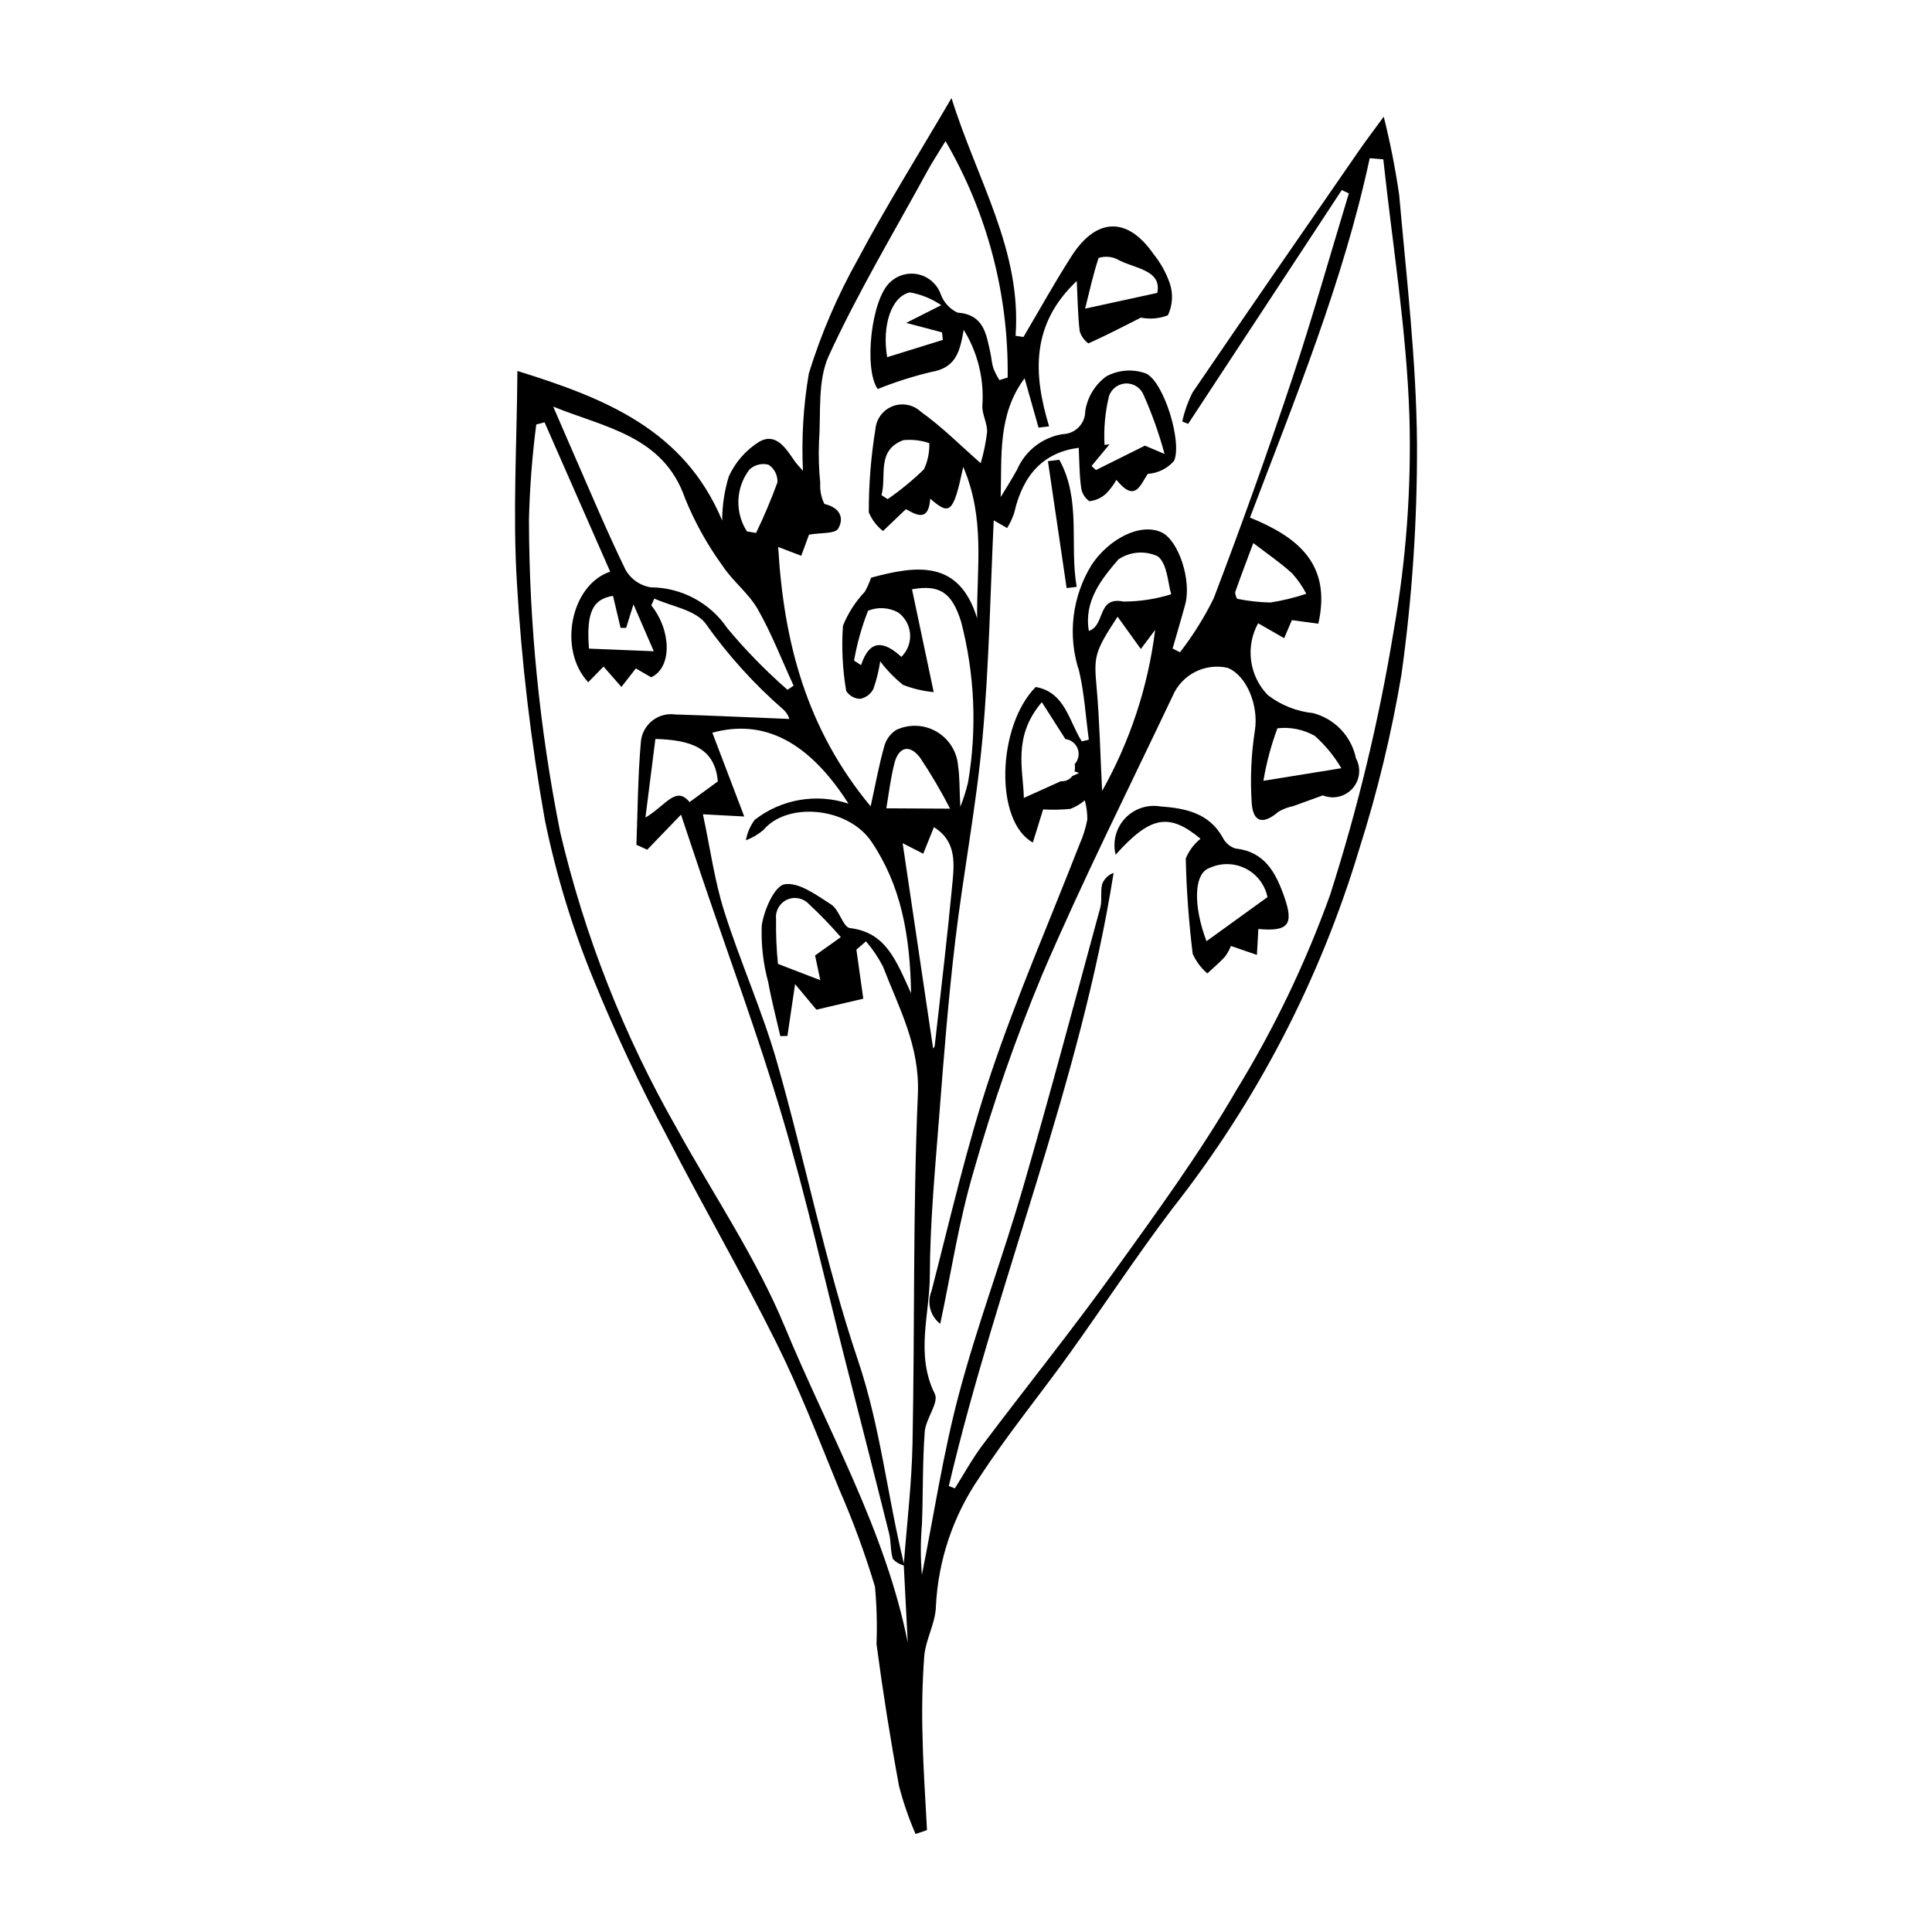 <?xml version="1.0" encoding="UTF-8"?>
<!-- Uploaded to: ICON Repo, www.iconrepo.com, Generator: ICON Repo Mixer Tools -->
<svg fill="#000000" width="800px" height="800px" version="1.1" viewBox="144 144 512 512" xmlns="http://www.w3.org/2000/svg">
 <g>
  <path d="m514.8 195.7c-1.008-6.992-2.375-13.93-4.098-20.781-3.012 4.125-4.801 6.461-6.473 8.883-14.762 21.367-29.555 42.711-44.172 64.18-1.242 2.445-2.164 5.043-2.742 7.723l1.551 0.629c13.57-20.652 27.137-41.305 40.707-61.961l1.887 0.867c-5.031 16.555-9.715 33.23-15.191 49.641-6.473 19.391-13.359 38.641-20.656 57.75v-0.004c-2.484 5.027-5.465 9.793-8.898 14.227l-1.961-0.988c1.117-3.898 2.281-7.781 3.336-11.695 1.742-6.453-1.805-17.078-6.32-19.121-5.707-2.582-13.953 1.859-18.465 8.613l0.004-0.004c-5.223 8.453-6.441 18.785-3.324 28.219 1.383 5.926 1.742 12.09 2.562 18.145l-1.863 0.445c-3.434-5.379-4.398-13.016-12.215-14.41-10.168 10.27-11.035 35.531-0.754 41.215 1.012-3.262 1.965-6.332 2.727-8.781v0.004c2.402 0.148 4.812 0.105 7.211-0.133 1.398-0.527 2.695-1.297 3.828-2.269 0.457 1.66 0.684 3.375 0.668 5.094-0.434 2.246-1.117 4.434-2.043 6.519-7.922 20.344-16.68 40.41-23.602 61.086-6.273 18.746-10.68 38.125-15.633 57.297l0.004 0.004c-1.305 3.098-0.359 6.68 2.297 8.734 2.852-13.344 4.941-27.242 8.895-40.586v-0.004c5.039-17.711 11.113-35.113 18.191-52.117 10.688-24.898 22.863-49.16 34.492-73.652v-0.004c2.414-5.688 8.543-8.836 14.574-7.488 5.258 2.133 8.23 10.27 7.242 16.531-0.996 6.363-1.281 12.82-0.855 19.246 0.352 5.269 3.066 5.82 7.098 2.356 1.207-0.711 2.527-1.211 3.898-1.484 2.012-0.727 4.023-1.457 7.863-2.848h0.004c2.738 1.117 5.883 0.383 7.852-1.824 1.969-2.211 2.332-5.418 0.91-8.012-0.59-2.856-1.965-5.492-3.973-7.609-2.008-2.113-4.57-3.625-7.391-4.359-4.375-0.449-8.539-2.109-12.016-4.797-2.402-2.481-3.945-5.668-4.402-9.09s0.195-6.898 1.863-9.926c2.336 1.34 4.414 2.535 6.894 3.961 0.844-1.969 1.449-3.383 2.047-4.789 2.379 0.32 4.734 0.637 7.008 0.945 3.574-15.812-5.438-22.961-18.113-28.117 11.949-31.52 24.68-62.402 31.734-95.238 1.199 0.102 2.402 0.203 3.602 0.305 2.441 22.734 6.188 45.43 6.918 68.223 0.531 18.91-0.855 37.824-4.129 56.453-3.898 23.832-9.555 47.348-16.926 70.344-6.465 17.961-14.746 35.215-24.707 51.496-9.73 16.805-21.266 32.613-32.633 48.41-11.188 15.547-23.211 30.488-34.734 45.797-2.719 3.613-4.898 7.633-7.328 11.469l-1.609-0.602c12.824-54.543 34.836-106.67 43.672-162.49-1.438 0.5-2.562 1.633-3.062 3.07-0.457 1.992 0.051 4.219-0.48 6.172-6.746 24.805-13.352 49.656-20.52 74.34-5.32 18.316-12.07 36.23-16.961 54.648-4.168 15.691-6.59 31.848-9.785 47.797h0.004c-0.383-4.508-0.375-9.043 0.023-13.551 0.297-8.125 0.129-16.273 0.727-24.371 0.254-3.453 3.82-7.727 2.676-10.031-5.195-10.461-1.359-21.008-1.324-31.395 0.051-14.066 1.391-28.141 2.481-42.188 1.195-15.426 2.398-30.863 4.219-46.223 2.133-18.027 5.617-35.91 7.254-53.969 1.773-19.59 2.09-39.312 2.981-57.738 0.84 0.484 2.199 1.266 3.559 2.047v-0.004c0.762-1.258 1.387-2.598 1.859-3.992 2.324-10.293 7.91-16.082 17.109-17.273 0.172 3.473 0.148 6.953 0.613 10.367h-0.004c0.152 1.523 0.957 2.906 2.207 3.789 1.676-0.18 3.246-0.902 4.477-2.055 1.047-1.082 1.953-2.293 2.688-3.609 4.949 6.09 6.242 1.512 8.309-1.582h-0.004c2.695-0.164 5.207-1.41 6.973-3.449 2.211-4.953-2.688-20.961-7.445-23.16l-0.004 0.004c-3.453-1.262-7.285-0.98-10.52 0.777-2.988 2.195-4.988 5.484-5.562 9.152 0.027 3.336-2.633 6.074-5.969 6.144-5.375 0.855-9.938 4.398-12.094 9.395-1.352 2.484-2.894 4.863-4.348 7.293 0.332-10.836-0.863-21.832 6.332-31.488 1.461 5.164 2.578 9.117 3.695 13.07l2.801-0.328c-4.219-13.887-4.848-27.023 7.332-38.527 0.25 4.996 0.281 9.156 0.77 13.258h-0.004c0.379 1.324 1.195 2.481 2.316 3.281 4.629-2.059 9.125-4.406 13.926-6.832 2.394 0.488 4.875 0.273 7.148-0.621 1.246-2.648 1.426-5.672 0.504-8.449-0.984-2.82-2.445-5.453-4.324-7.777-6.836-9.891-15.078-9.773-21.68 0.492-4.504 7.008-8.539 14.316-12.781 21.488l-2.094-0.312c1.652-22.621-10.105-41.016-16.977-63-9.16 15.648-17.465 28.898-24.785 42.672-5.406 9.605-9.773 19.766-13.023 30.301-1.453 8.523-1.973 17.18-1.559 25.812-0.895-1.047-1.652-1.789-2.242-2.644-2.281-3.312-4.875-7.535-9.27-5.113-3.57 2.207-6.402 5.422-8.141 9.242-1.156 3.789-1.75 7.727-1.754 11.688-10.102-24.16-31.25-32.492-54.266-39.641-0.137 19.254-1.27 37.758-0.133 56.121l-0.004 0.004c1.23 21.059 3.703 42.027 7.402 62.801 2.981 14.598 7.34 28.879 13.027 42.648 5.727 14.023 12.16 27.746 19.277 41.113 9.434 18.434 19.859 36.367 29.078 54.902 6.238 12.543 11.277 25.695 16.594 38.68v0.004c3.684 8.434 6.863 17.078 9.516 25.891 0.465 5.062 0.602 10.148 0.41 15.23 1.672 12.594 3.66 25.145 5.973 37.648 1.125 4.332 2.586 8.566 4.371 12.668l3.031-1.023c-0.406-8.098-0.996-16.195-1.16-24.301v0.004c-0.242-7.273-0.098-14.559 0.434-21.816 0.383-4.422 2.957-8.703 3.09-13.09h-0.004c0.586-12.324 4.613-24.238 11.625-34.395 7.301-11.199 15.824-21.59 23.637-32.465 9.199-12.809 17.848-26.023 27.367-38.586l-0.004 0.004c22.352-28.383 39.164-60.715 49.562-95.312 4.816-15.137 8.555-30.594 11.191-46.258 2.836-20.332 4.211-40.84 4.121-61.371-0.184-21.914-2.785-43.824-4.715-65.703zm-86.633 153.97c-0.688 0.938-1.812 1.453-2.977 1.359l-0.035-0.004c-3.555 1.602-6.691 3.019-9.828 4.434-0.121-7.398-3.066-16.191 4.769-25.379 2.305 3.613 4.164 6.531 6.238 9.781v0.004c1.484 0.172 2.75 1.16 3.269 2.562 0.52 1.402 0.207 2.977-0.805 4.078 0.125 0.633 0.113 1.293-0.035 1.922l1.219 0.422zm7.902 3.949c-0.504-10.082-0.676-18.594-1.426-27.055-0.762-8.613-0.754-9.555 5.527-19.129 2.07 2.875 3.93 5.453 6.164 8.559 1.34-1.789 2.566-3.43 3.793-5.07v-0.004c-1.863 15.012-6.641 29.516-14.062 42.695zm5.699-50.195c-7.152-1.477-4.731 6.277-9.211 7.785-1.359-7.914 3.363-13.766 7.82-18.949v-0.004c3.102-2.106 7.086-2.41 10.473-0.809 2.535 2.023 2.633 7.106 3.531 10.035-4.082 1.281-8.336 1.934-12.613 1.938zm40.766 33.586-0.004-0.004c3.418-0.395 6.871 0.301 9.867 1.984 2.797 2.473 5.184 5.375 7.066 8.598-7.516 1.215-13.48 2.18-20.648 3.336 0.789-4.746 2.035-9.406 3.715-13.918zm-6.391-49.09c3.453 2.652 7.074 5.117 10.289 8.027h-0.004c1.473 1.641 2.738 3.457 3.758 5.414-3.102 1.035-6.285 1.809-9.516 2.312-2.957-0.066-5.902-0.395-8.801-0.98-0.332-0.527-0.52-1.129-0.539-1.75 1.531-4.367 3.188-8.691 4.809-13.027zm-38.105-26.172-1.324 0.156-0.004-0.004c-0.238-4.32 0.156-8.648 1.168-12.855 0.625-1.988 2.445-3.363 4.531-3.418 2.086-0.059 3.981 1.215 4.711 3.172 2.231 5.019 4.066 10.203 5.496 15.508-3.555-1.508-5.113-2.168-5.195-2.203-5.098 2.539-9.039 4.5-12.984 6.465l-1.16-1.082c1.586-1.914 3.172-3.828 4.758-5.742zm-2.902-49.383h-0.004c1.551-0.5 3.227-0.414 4.719 0.234 4.578 2.633 12.133 2.769 10.836 9.027-6.477 1.41-12.023 2.621-19.117 4.164 1.07-4.285 2.09-8.93 3.562-13.426zm-38.664 164.93c-1.375 14.629-3.109 29.227-4.758 43.828-0.059 0.516-0.695 0.965-0.445 0.637-2.621-17.652-5.316-35.832-8.059-54.305 1.586 0.812 3.328 1.703 5.457 2.793 0.988-2.453 1.867-4.637 2.832-7.039 5.652 3.481 5.457 8.934 4.973 14.086zm-17.59-19.082c0.617-3.555 1.098-7.797 2.137-11.898 1.141-4.516 4.102-5.09 6.805-1.535 2.91 4.356 5.566 8.871 7.957 13.527-6.859-0.035-11.641-0.062-16.898-0.094zm-22.547-66.922c0.926-2.512 1.707-4.633 2.062-5.598 3.094-0.551 6.902-0.191 7.727-1.59 1.695-2.887 0.406-5.606-3.637-6.539l-0.008-0.004c-0.852-1.703-1.234-3.602-1.105-5.504-0.367-3.633-0.477-7.289-0.332-10.938 0.547-7.672-0.445-16.188 2.586-22.801 7.668-16.723 17.195-32.594 26.023-48.781 1.418-2.598 3.059-5.074 4.918-8.141v0.004c11.07 19.008 16.762 40.664 16.469 62.656l-2.188 0.676c-0.625-1.004-1.164-2.059-1.605-3.156-0.418-1.312-0.488-2.731-0.789-4.082-1.102-4.996-1.715-10.141-8.742-10.656h-0.004c-2.016-0.969-3.582-2.676-4.371-4.766-0.898-2.613-3.047-4.602-5.723-5.293-2.672-0.688-5.516 0.012-7.562 1.867-5.184 4.316-7.203 23.176-3.457 28.453 4.633-1.863 9.398-3.383 14.258-4.539 6.578-1.102 7.539-5.547 8.535-11.145 3.727 6.023 5.453 13.07 4.938 20.137-0.082 2.316 1.387 4.695 1.254 6.996v-0.004c-0.324 2.781-0.891 5.523-1.684 8.207-5.191-4.527-10.156-9.559-15.82-13.602h-0.004c-2-1.902-4.922-2.488-7.5-1.5-2.582 0.988-4.367 3.371-4.586 6.125-1.184 7.269-1.77 14.625-1.75 21.992 0.809 1.949 2.106 3.656 3.766 4.961 1.797-1.719 3.598-3.434 6.055-5.781 2.031 0.961 6.008 4.039 6.461-2.789 5.231 4.578 6.125 3.824 8.746-8.414 5.887 13.719 3.535 26.727 3.68 40.117-4.773-15.668-16.152-13.988-28.098-10.766-0.438 1.293-0.996 2.543-1.668 3.734-2.481 2.613-4.445 5.672-5.793 9.012-0.398 5.769-0.109 11.566 0.863 17.266 0.805 1.273 2.191 2.059 3.699 2.102 1.492-0.293 2.777-1.25 3.488-2.598 0.84-2.383 1.453-4.84 1.824-7.336 1.746 2.305 3.769 4.391 6.019 6.211 2.617 1.02 5.363 1.676 8.16 1.941-2.106-9.984-3.93-18.625-5.75-27.254 7.519-1.352 10.652 1.027 13.031 8.672 3.602 13.883 4.223 28.367 1.816 42.508-0.52 2.199-1.207 4.359-2.051 6.461-0.246-4.957-0.137-7.949-0.594-10.852l0.004-0.004c-0.297-3.781-2.434-7.172-5.715-9.07-3.285-1.895-7.289-2.055-10.711-0.426-1.633 1.062-2.785 2.719-3.211 4.617-1.348 4.809-2.238 9.742-3.527 15.621-16.98-20.441-23.027-43.426-24.508-68.742 2.418 0.922 4.144 1.582 6.109 2.332zm37.316-59.207 0.207 2c-4.91 1.523-9.828 3.051-14.75 4.578-1.406-8.258 1.023-16.031 5.996-17.176h0.004c2.988 0.523 5.828 1.68 8.332 3.394-4.027 2.035-5.988 3.027-9.285 4.691zm-3.375 29.355c0.07 2.379-0.406 4.742-1.398 6.906-2.977 2.914-6.203 5.566-9.637 7.926l-1.629-1.047c1.387-5.094-1.414-11.863 5.766-14.574 2.328-0.234 4.68 0.035 6.898 0.789zm-7.398 56.637c-4.481-4.074-8.352-4.934-10.691 2.191l-1.852-1.199c0.789-4.519 2.031-8.949 3.711-13.223 2.594-1.043 5.519-0.875 7.977 0.465 1.836 1.336 2.992 3.418 3.156 5.684 0.164 2.269-0.676 4.492-2.301 6.082zm-40.273-49.633c1.359-1.281 3.289-1.766 5.094-1.277 1.539 1.035 2.422 2.805 2.332 4.66-1.664 4.562-3.555 9.043-5.668 13.414l-2.418-0.414c-3.254-5.055-2.992-11.605 0.66-16.383zm-17.059 7.625c2.574 6.336 5.91 12.336 9.934 17.863 2.695 4.121 6.93 7.297 9.344 11.535 3.676 6.457 6.375 13.473 9.488 20.25l-1.617 1.086c-5.734-5-11.062-10.449-15.934-16.293-4.562-6.762-12.18-10.828-20.34-10.859-2.777-0.461-5.203-2.141-6.613-4.578-5.012-10.297-9.422-20.891-14.031-31.383-1.742-3.969-3.449-7.957-5.176-11.938 13.562 5.539 29.207 7.691 34.945 24.316zm-8.293 40.52c-6.383-0.258-11.793-0.477-17.168-0.695-0.746-9.555 0.949-13.117 6.367-13.98 0.668 2.82 1.34 5.648 2.012 8.488l1.469-0.012 1.945-6.223c2.148 4.965 3.719 8.59 5.379 12.422zm34.746 179.07c-7.582-18.344-18.988-35.098-28.629-52.594l0.004-0.004c-14.051-24.574-24.469-51.051-30.938-78.609-5.438-27.262-8.203-54.992-8.258-82.793 0.211-8.414 0.855-16.812 1.934-25.16l2.199-0.582c5.789 13.18 11.586 26.371 17.391 39.578-10.434 3.477-13.926 20.645-5.82 29.309 1.32-1.355 2.625-2.691 4.059-4.16l4.738 5.41c1.406-1.809 2.488-3.195 3.82-4.91 1.34 0.773 2.82 1.625 4.074 2.348 5.574-2.594 5.375-12.383 0.02-19.062l0.809-1.797c4.578 2.062 10.598 2.949 13.445 6.43v-0.004c6.012 8.523 13.031 16.285 20.906 23.121 0.66 0.656 1.152 1.465 1.438 2.352-10.105-0.406-20.168-0.879-30.234-1.191v0.004c-2.227-0.32-4.488 0.316-6.227 1.746-1.738 1.43-2.797 3.523-2.914 5.773-0.785 8.969-0.816 18.008-1.164 27.016 0.957 0.434 1.914 0.871 2.871 1.305 2.531-2.629 5.062-5.258 8.949-9.297 2.012 6.016 3.731 11.219 5.488 16.41 7.195 21.289 15.039 42.383 21.422 63.91 6.328 21.344 11.195 43.121 16.699 64.711 3.856 15.125 7.742 30.242 11.52 45.387 0.555 2.223 0.336 4.652 1.008 6.824h-0.004c0.781 0.844 1.789 1.445 2.906 1.73 0.367 6.816 0.715 13.613 1.047 20.395-5.981-29.84-21.172-56.047-32.555-83.594zm-17.77-144.57c-2.461 1.797-4.641 3.391-7.488 5.473-3.625-4.481-6.344 0.973-11.695 4.098 1.02-8.035 1.84-14.496 2.641-20.832 9.262 0.277 15.773 2.269 16.547 11.262zm51.602 175.33c-0.207 10.648-1.484 21.277-2.293 31.914-4.383-17.859-6.191-36.141-12.176-53.867-8.703-25.785-13.957-52.715-21.441-78.941-3.883-13.613-9.777-26.641-14.039-40.164-2.531-8.027-3.664-16.5-5.598-25.566l10.949 0.586c-3.137-8.238-5.793-15.219-8.453-22.203 13.734-3.762 25.594 2.402 36.082 18.801l0.004 0.004c-8.488-2.82-17.828-1.207-24.879 4.297-1.18 1.602-1.973 3.453-2.312 5.414 1.676-0.641 3.231-1.551 4.606-2.703 6.383-7.621 22.477-6.106 28.66 3.055 7.785 11.531 10.227 24.551 10.508 40.191-4.008-8.809-6.711-16.156-16.188-17.281-1.848-0.219-2.812-4.84-4.957-6.227-3.859-2.496-8.645-6.031-12.391-5.383-2.672 0.465-5.484 6.902-6.047 10.977v0.004c-0.184 5.059 0.398 10.113 1.73 14.996 0.855 4.797 2.117 9.52 3.203 14.273l1.875-0.066c0.629-4.254 1.262-8.508 2.031-13.723 2.59 3.102 4.465 5.348 5.652 6.769l12.426-2.906c-0.555-3.957-1.191-8.48-1.828-13.008l2.539-2.195v-0.004c1.746 2.035 3.254 4.266 4.488 6.644 4.215 10.949 9.82 21.082 9.266 33.891-1.332 30.77-0.812 61.613-1.418 92.422zm-24.438-122.66c-3.832-1.473-7.09-2.727-11.223-4.316h-0.004c-0.395-3.941-0.562-7.906-0.496-11.871-0.246-2.156 0.922-4.227 2.891-5.137s4.301-0.453 5.785 1.133c2.981 2.769 5.812 5.703 8.477 8.781-2.672 1.906-4.633 3.301-6.82 4.863 0.418 1.973 0.859 4.051 1.391 6.547z"/>
  <path d="m477.48 390.19c-0.113 2.023-0.227 4.035-0.387 6.871l-6.887-2.371-0.004-0.004c-0.398 1.008-0.922 1.965-1.559 2.844-1.449 1.578-3.106 2.965-4.676 4.434v-0.004c-1.68-1.418-3.012-3.203-3.898-5.215-1.004-8.367-1.656-16.805-1.828-25.227 0.836-2.055 2.184-3.859 3.914-5.242-8.387-6.945-13.293-6.031-22.504 4.234v-0.004c-0.848-3.406 0.078-7.012 2.461-9.59 2.383-2.578 5.902-3.781 9.367-3.207 6.406 0.453 12.863 1.645 16.527 8.199v0.004c0.676 1.387 1.879 2.445 3.34 2.938 7.762 0.828 10.68 6.289 12.941 12.645 2.656 7.465 1.23 9.453-6.809 8.695zm2.418-8.449c-0.676-3.266-2.801-6.047-5.777-7.555-2.973-1.508-6.469-1.582-9.504-0.199-4.328 1.371-4.414 10.102-0.883 19.441z"/>
  <path d="m426.67 299.85c-1.652-11.211-3.305-22.422-4.957-33.633l3.016-0.375c5.887 10.648 2.656 22.504 4.602 33.676z"/>
 </g>
</svg>
